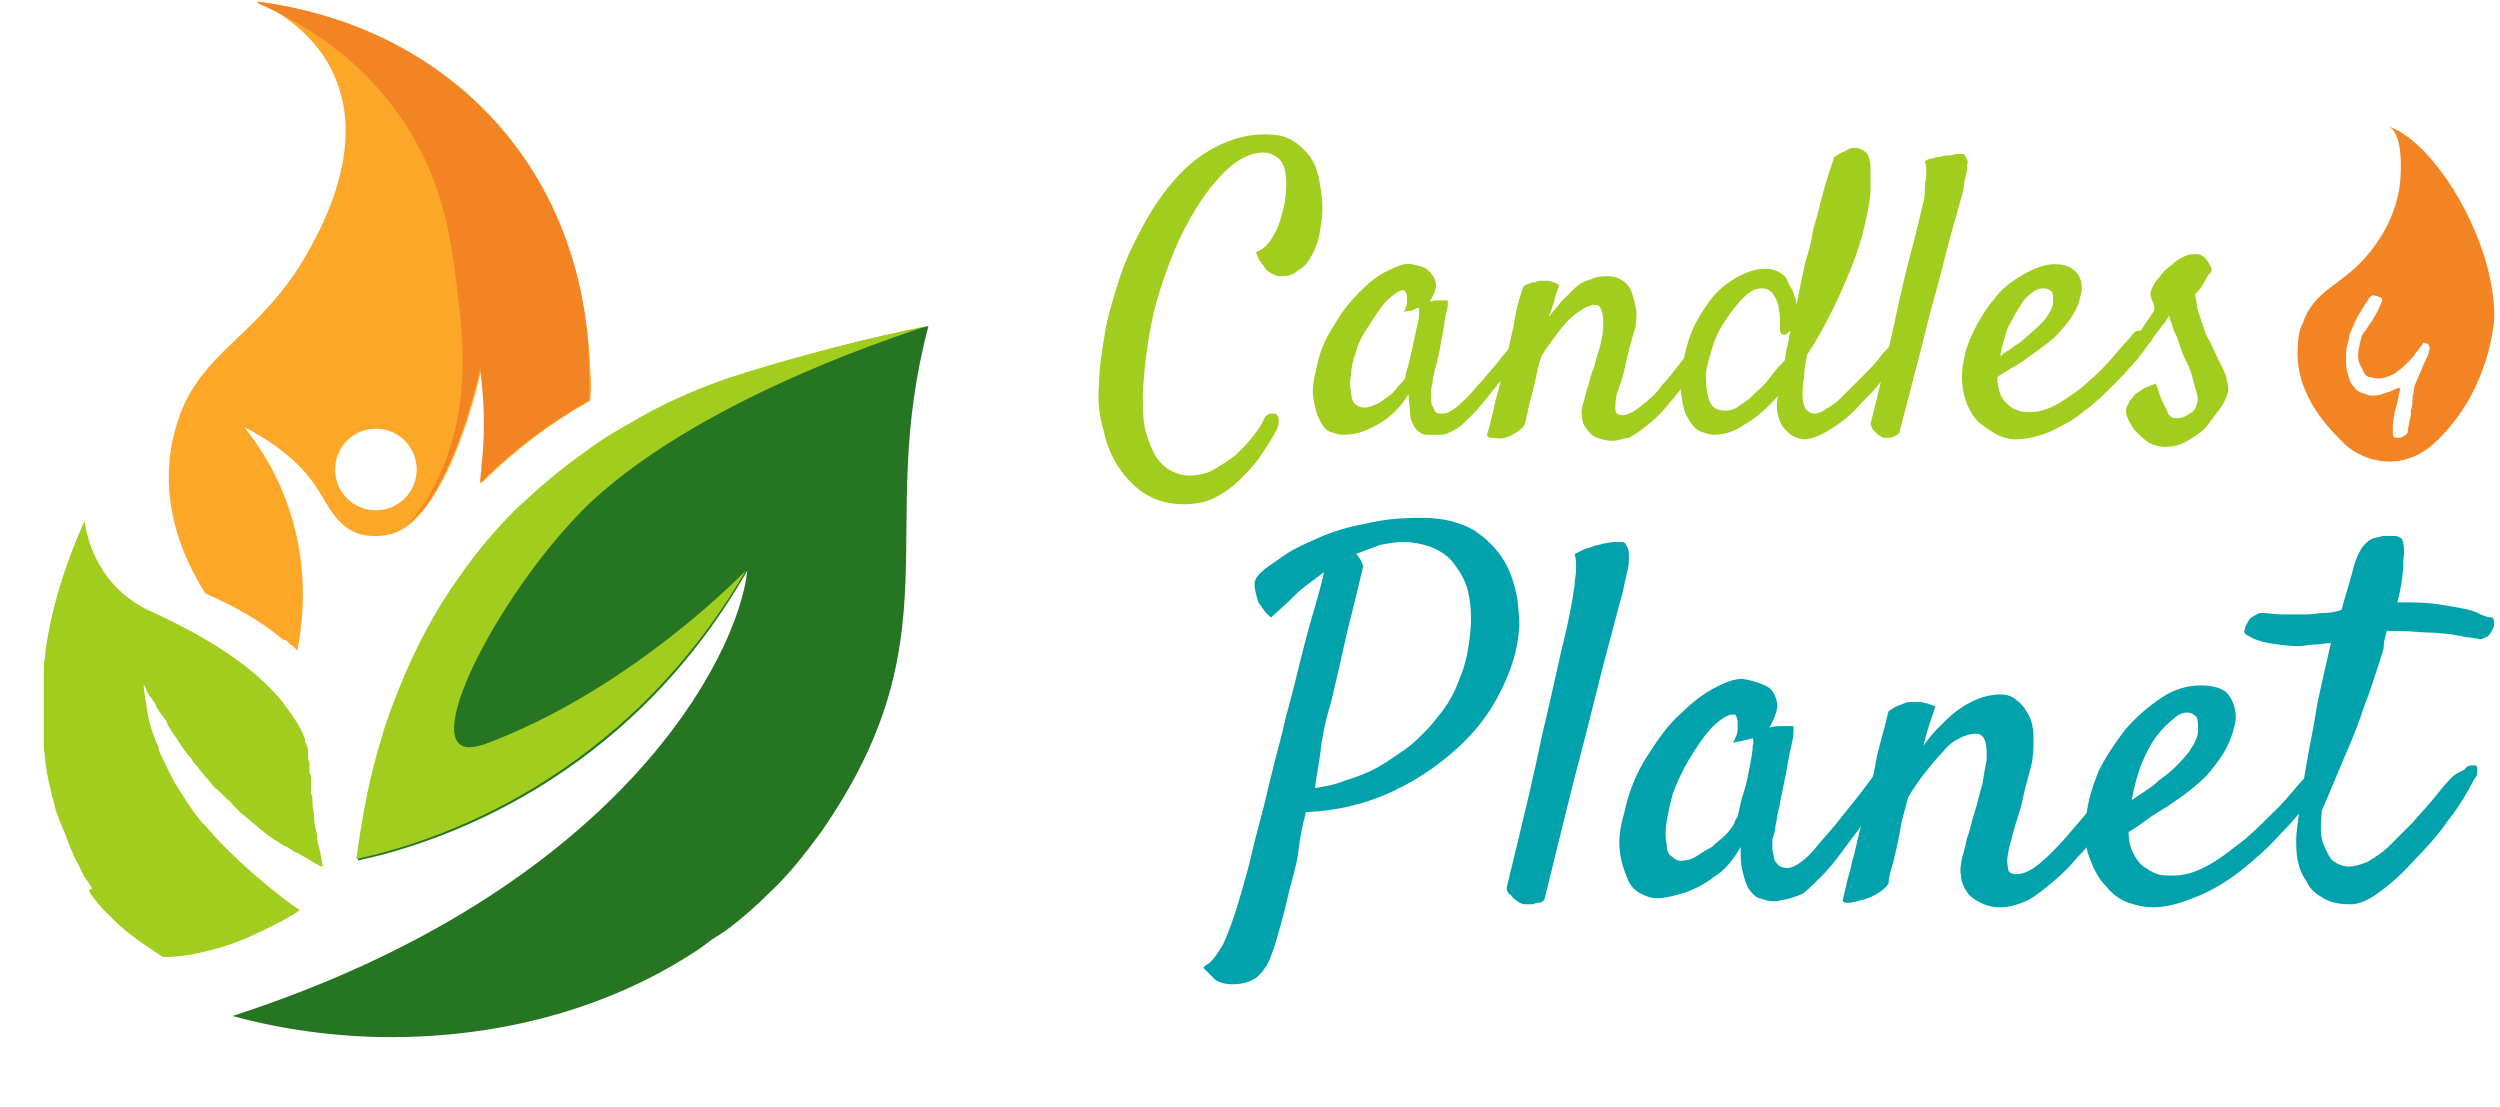 <?xml version="1.0" encoding="UTF-8"?> <!-- Generator: Adobe Illustrator 25.3.1, SVG Export Plug-In . SVG Version: 6.00 Build 0) --> <svg xmlns="http://www.w3.org/2000/svg" xmlns:xlink="http://www.w3.org/1999/xlink" version="1.1" id="Layer_1" x="0px" y="0px" viewBox="0 0 165.6 73.3" style="enable-background:new 0 0 165.6 73.3;" xml:space="preserve"> <style type="text/css"> .st0{fill:#FDA729;} .st1{fill:#F28423;} .st2{fill:#267523;} .st3{fill:#A1CD1E;} .st4{fill:#02A2AD;} </style> <path class="st0" d="M39.1,24.5c-0.1-2.6-0.6-10.8-7.2-17.4c-5.8-5.7-12.7-6.7-14.9-7c0.1,0.1,0.3,0.2,0.5,0.2l0,0 c1.5,0.8,3.8,2.4,4.8,5.1c2,5.1-1.6,10.8-2.5,12.3c-3.3,5.1-7.1,5.9-8.3,11.2c-0.1,0.3-0.4,1.7-0.3,3.5c0.2,2.7,1.2,5,2.4,6.9 c0.1,0,0.1,0.1,0.2,0.1c1.6,0.7,3.3,1.6,5,3c0,0,0,0,0.1,0c0.2,0.1,0.3,0.3,0.5,0.4l0.1,0.1c0.1,0.1,0.1,0.1,0.2,0.2 c0.4-2.1,0.7-5.3-0.4-8.9c-0.8-2.7-2.1-4.6-3.1-5.9c2.7,1.4,4.1,2.9,4.9,4.2c0.6,0.9,1.1,2.2,2.5,2.8c0,0,0.9,0.4,2.2,0.1 c0.5-0.1,1-0.4,1.5-0.8c0.2-0.2,0.3-0.5,0.5-0.7c-0.2,0.3-0.3,0.5-0.5,0.7c1.8-1.6,3.5-5.4,4.6-10.2c0.2,1.6,0.4,3.8,0.1,6.4 c0,0.4-0.1,0.8-0.1,1.2c2.2-2.2,4.6-4,7.1-5.4c0,0,0.1,0,0.1-0.1C39.2,25.5,39.1,24.7,39.1,24.5 M24.9,33.8c-1.5,0-2.7-1.2-2.7-2.7 c0-1.5,1.2-2.7,2.7-2.7s2.7,1.2,2.7,2.7C27.6,32.6,26.4,33.8,24.9,33.8"></path> <path class="st1" d="M31.9,7.1c-5.8-5.7-12.7-6.7-14.9-7c0,0,0.1,0,0.1,0.1c0.1,0.1,0.2,0.1,0.4,0.2c2.4,1.1,5.7,3,8.4,6.5 c3.5,4.5,4,9.1,4.4,12.4s1,8.4-1.8,13.4c-0.2,0.4-0.5,0.8-0.8,1.2l0,0c0,0,0,0,0,0.1c0,0,0,0,0-0.1c-0.1,0.2-0.3,0.4-0.4,0.5 c0,0-0.1,0.1-0.1,0.2l0,0l0,0l0,0c1.8-1.6,3.5-5.4,4.6-10.2c0.2,1.6,0.4,3.8,0.1,6.4c0,0.4-0.1,0.8-0.1,1.2c2.2-2.2,4.6-4,7.1-5.4 c0,0,0.1,0,0.1-0.1c0.1-1.1,0-1.9,0-2.1C39,21.9,38.6,13.7,31.9,7.1"></path> <path class="st2" d="M50.9,59.2c1.3-1.2,2.4-2.6,3.5-4.1c9-13,3.5-19.9,7.1-33.5c-4,0.8-8.6,2-12.1,3.2c-2.6,0.8-5.2,1.9-7.7,3.4 c-0.9,0.5-1.9,1.1-2.8,1.8c-1.6,1.1-3.1,2.4-4.6,3.8c-1.3,1.3-2.6,2.8-3.7,4.4c-1.6,2.2-3,4.8-4.1,7.6c-0.4,1-0.8,2-1.1,3.1 c-0.8,2.5-1.3,5.2-1.7,8.1c5.2-1.1,17.8-5.2,25.8-19.2l0,0l0,0C48.9,43.5,41,59,15.4,67.3c3.3,0.9,6.9,1.4,10.5,1.4 c7.1,0,14.4-1.8,20.5-5.9c0.1-0.1,0.3-0.2,0.4-0.3c0.5-0.4,1.1-0.7,1.6-1.1C49.3,60.7,50.1,60,50.9,59.2"></path> <path class="st3" d="M49.3,24.7c-2.6,0.8-5.2,1.9-7.7,3.4c-0.9,0.5-1.9,1.1-2.8,1.8c-1.6,1.1-3.1,2.4-4.6,3.8 c-1.3,1.3-2.6,2.8-3.7,4.4c-1.6,2.2-3,4.8-4.1,7.6c-0.4,1-0.8,2-1.1,3.1c-0.8,2.5-1.3,5.2-1.7,8.1c5.2-1.1,17.7-5.2,25.8-19.1 c-0.7,0.7-7.9,8-17.3,11.5c-0.4,0.1-0.7,0.2-1,0.2c-3.4,0,2.3-10.8,8.1-16.3C47,26,60.9,21.8,61.4,21.6 C57.4,22.4,52.8,23.6,49.3,24.7"></path> <path class="st3" d="M9.5,45.3c0,0.1,0.1,0.1,0.1,0.2c0,0.1,0.1,0.1,0.1,0.2c0,0.1,0.1,0.2,0.1,0.2c0,0.1,0.1,0.2,0.2,0.3 c0.1,0.1,0.1,0.2,0.2,0.3c0.1,0.1,0.1,0.2,0.2,0.4c0.1,0.1,0.1,0.2,0.2,0.3c0.1,0.1,0.2,0.3,0.3,0.4c0.1,0.1,0.2,0.3,0.2,0.4 c0.1,0.2,0.2,0.3,0.3,0.5c0.1,0.1,0.2,0.3,0.3,0.4c0.1,0.2,0.2,0.3,0.3,0.5c0.1,0.1,0.2,0.3,0.3,0.4c0.1,0.2,0.3,0.3,0.4,0.5 c0.1,0.2,0.2,0.3,0.4,0.5c0.1,0.2,0.3,0.4,0.4,0.5c0.1,0.2,0.3,0.3,0.4,0.5c0.2,0.2,0.3,0.4,0.5,0.5c0.2,0.2,0.3,0.3,0.5,0.5 s0.4,0.3,0.5,0.5c0.2,0.2,0.3,0.3,0.5,0.5c0.2,0.2,0.4,0.3,0.6,0.5s0.4,0.3,0.6,0.5s0.4,0.3,0.6,0.5c0.2,0.1,0.4,0.3,0.6,0.4 c0.2,0.1,0.4,0.3,0.7,0.4c0.2,0.1,0.4,0.3,0.7,0.4c0.2,0.1,0.5,0.3,0.7,0.4c0.2,0.1,0.3,0.2,0.5,0.3l0,0c0.2,0.1,0.3,0.2,0.5,0.2 c-0.1-0.3-0.1-0.6-0.2-1S21,55.7,21,55.3c-0.1-0.4-0.2-0.8-0.2-1.2V54c0-0.3-0.1-0.5-0.1-0.8l0,0c0-0.1,0-0.1,0-0.2 c0-0.1,0-0.3-0.1-0.4c0-0.1,0-0.1,0-0.2c0-0.1,0-0.2,0-0.3s0-0.2,0-0.4v-0.1c0-0.1,0-0.3-0.1-0.4c0-0.1,0-0.1,0-0.2 c0-0.1,0-0.1,0-0.2c0-0.2,0-0.4-0.1-0.5v-0.1c0-0.1,0-0.1,0-0.2c0-0.1,0-0.2,0-0.3v-0.1c-0.1-0.2-0.1-0.3-0.2-0.5c0,0,0,0,0-0.1 v-0.1c-0.1-0.1-0.1-0.3-0.2-0.4l0,0l0,0l0,0c-0.1-0.3-0.3-0.6-0.5-0.9c-0.1-0.1-0.1-0.2-0.2-0.3S19.1,47,19,46.9 c0-0.1-0.1-0.1-0.1-0.1c0-0.1-0.1-0.1-0.1-0.2l0,0l0,0c-2-2.5-5.1-4.4-8.8-6.1c-3.3-1.5-4.2-4.5-4.4-6l0,0c-1.3,2.9-2.2,5.8-2.6,8.7 l0,0v0.1l0,0c0,0.3-0.1,0.5-0.1,0.8c0,0,0,0,0,0.1l0,0c0,0,0,0,0,0.1c0,0,0,0,0,0.1v0.1c0,0.2,0,0.3,0,0.5c0,0.1,0,0.1,0,0.2 c0,0.2,0,0.4,0,0.6c0,0.1,0,0.2,0,0.2c0,0.1,0,0.3,0,0.4l0,0c0,0,0,0,0,0.1l0,0v0.1v0.1l0,0c0,0.1,0,0.1,0,0.2c0,0.1,0,0.3,0,0.4 c0,0.1,0,0.2,0,0.4v0.1l0,0v0.1c0,0.1,0,0.1,0,0.2v0.1v0.1c0,0.2,0,0.3,0,0.5c0,0.1,0,0.2,0,0.4c0,0.1,0,0.2,0,0.3 c0,0.3,0.1,0.6,0.1,0.9c0,0.3,0.1,0.5,0.1,0.8c0.1,0.3,0.1,0.6,0.2,0.9c0.1,0.3,0.1,0.5,0.2,0.8c0.1,0.3,0.1,0.5,0.2,0.8 C3.8,54,3.9,54.2,4,54.5c0.1,0.2,0.2,0.5,0.3,0.7c0.1,0.3,0.2,0.5,0.3,0.8c0.1,0.2,0.2,0.5,0.3,0.7C5,57,5.2,57.2,5.3,57.5 c0.1,0.2,0.2,0.4,0.3,0.6c0.2,0.3,0.4,0.5,0.5,0.8c-0.3,0-0.2,0.1-0.1,0.3c0.3,0.4,0.6,0.8,0.9,1.1l0,0c0.2,0.2,0.4,0.4,0.6,0.6 c0.7,0.7,1.5,1.3,2.4,1.9c0.3,0.2,0.6,0.4,0.9,0.6c1.1,0,2.2-0.2,3.3-0.5c1.6-0.4,3-1.1,4-1.6c0.4-0.2,0.8-0.4,1.1-0.6 c0.1-0.1,0.2-0.1,0.2-0.1c0.1-0.1,0.2-0.1,0.3-0.2c0.1-0.1,0.1-0.1,0.2-0.1l0,0l0,0c-0.2-0.1-1.5-1-3.2-2.5c-0.9-0.8-2-1.8-3-3 c-0.1-0.1-0.2-0.2-0.3-0.3c-0.6-0.7-1.1-1.5-1.6-2.3l0,0c-0.4-0.6-0.7-1.3-1-1.9c-0.1-0.2-0.2-0.4-0.3-0.7v-0.1 c-0.4-0.9-0.7-1.8-0.8-2.8c-0.1-0.6-0.2-1.1-0.2-1.7C9.4,45.1,9.4,45.1,9.5,45.3L9.5,45.3z"></path> <g> <path class="st3" d="M78.4,33.4c-0.9,0-1.7-0.2-2.4-0.6c-0.7-0.4-1.3-1-1.8-1.7s-0.9-1.6-1.1-2.6c-0.3-1-0.4-2-0.3-3.1 c0-1,0.2-2.2,0.4-3.4c0.2-1.2,0.6-2.4,1-3.7c0.4-1.2,1-2.4,1.6-3.5s1.3-2.1,2.1-3c0.8-0.9,1.7-1.6,2.7-2.1s2-0.8,3.2-0.8 c0.7,0,1.3,0.1,1.8,0.4c0.5,0.3,0.9,0.7,1.2,1.1c0.3,0.5,0.5,1,0.6,1.6s0.2,1.2,0.2,1.8s-0.1,1.1-0.2,1.7c-0.1,0.6-0.3,1-0.5,1.4 c-0.2,0.4-0.5,0.8-0.9,1c-0.3,0.3-0.7,0.4-1.2,0.4c-0.2,0-0.4-0.1-0.6-0.2s-0.4-0.3-0.5-0.5c-0.2-0.2-0.4-0.5-0.5-0.9 c0.5-0.2,0.8-0.5,1.1-1c0.3-0.5,0.5-1,0.6-1.5c0.2-0.6,0.3-1.3,0.3-2s-0.1-1.2-0.4-1.6c-0.3-0.3-0.7-0.5-1.1-0.5 c-0.8,0-1.7,0.4-2.6,1.3c-0.9,0.9-1.7,2-2.5,3.5c-0.8,1.5-1.4,3.1-2,5.1c-0.5,1.9-0.8,4-0.9,6.1c0,1,0,1.8,0.2,2.5s0.4,1.2,0.7,1.7 c0.3,0.4,0.6,0.7,1,0.9c0.4,0.2,0.8,0.3,1.1,0.3c0.6,0,1.2-0.1,1.7-0.4s1-0.6,1.5-1c0.4-0.4,0.8-0.8,1.1-1.2 c0.3-0.4,0.6-0.8,0.7-1.1c0.1-0.2,0.3-0.4,0.4-0.4s0.3,0,0.4,0c0.1,0.1,0.2,0.2,0.2,0.4c0,0.2,0,0.4-0.1,0.6 c-0.3,0.6-0.7,1.2-1.1,1.8c-0.4,0.6-0.9,1.1-1.4,1.6c-0.5,0.5-1.1,0.9-1.7,1.2S79.1,33.4,78.4,33.4z"></path> <path class="st3" d="M100.8,23.3c-0.2,0.3-0.6,0.8-0.9,1.3c-0.4,0.5-0.8,1-1.2,1.5c-0.4,0.5-0.8,1-1.2,1.4c-0.4,0.4-0.7,0.7-1,0.9 c-0.2,0.1-0.4,0.2-0.6,0.3c-0.2,0.1-0.5,0.1-0.7,0.1s-0.5,0-0.7,0s-0.4-0.1-0.5-0.2c-0.2-0.1-0.3-0.3-0.4-0.5s-0.2-0.4-0.2-0.8 s-0.1-0.7-0.1-1.2c-0.4,0.7-0.9,1.2-1.4,1.6s-1,0.6-1.4,0.8c-0.5,0.2-1,0.3-1.6,0.3c-0.2,0-0.5-0.1-0.8-0.2s-0.5-0.4-0.7-0.8 S87.1,27,87,26.4s0-1.2,0.2-2c0.2-1.1,0.6-2,1.2-2.9c0.5-0.9,1.1-1.6,1.7-2.2s1.2-1.1,1.9-1.4c0.6-0.3,1.1-0.5,1.5-0.4 c0.5,0.1,0.9,0.2,1.1,0.4c0.2,0.2,0.4,0.4,0.5,0.8c0.1,0.3-0.1,0.8-0.4,1.3c0.2-0.1,0.4-0.1,0.6-0.1s0.3,0,0.4,0s0.2,0,0.2,0 s0,0.1,0,0.2s0,0.3-0.1,0.6c-0.1,0.3-0.1,0.7-0.2,1.2s-0.2,1.2-0.4,2c0,0.2-0.1,0.3-0.1,0.4S95,24.6,95,24.7s-0.1,0.3-0.1,0.5 s-0.1,0.4-0.1,0.7c0,0.2,0,0.3,0,0.5s0,0.4,0.1,0.5c0.1,0.2,0.1,0.3,0.2,0.4s0.3,0.1,0.5,0.1s0.4-0.1,0.7-0.3 c0.3-0.2,0.6-0.5,0.9-0.8s0.6-0.7,1-1.1c0.3-0.4,0.7-0.8,1-1.2c0.3-0.4,0.6-0.7,0.8-1c0.2-0.3,0.4-0.5,0.5-0.7s0.3-0.2,0.4-0.3 c0.1,0,0.2,0,0.3,0.1c0.1,0.1,0.1,0.3,0,0.5C101.2,22.8,101,23,100.8,23.3z M93.2,24.5c0.1-0.3,0.2-0.8,0.3-1.2 c0.1-0.5,0.2-0.9,0.3-1.4c0.1-0.4,0.2-0.8,0.2-1.1c0-0.3,0-0.4,0-0.4c-0.1,0-0.2,0-0.3,0.1c-0.1,0-0.2,0.1-0.3,0.1 c-0.1,0-0.3,0-0.4,0.1c0.1-0.3,0.2-0.5,0.2-0.7s0-0.3,0-0.4s-0.1-0.2-0.1-0.3c-0.2-0.2-0.5,0-1,0.4s-1,1.2-1.7,2.3 c-0.3,0.5-0.5,0.9-0.6,1.4c-0.2,0.5-0.3,1-0.3,1.4c-0.1,0.5-0.1,0.8,0,1.2c0,0.3,0.1,0.6,0.2,0.7c0.2,0.2,0.4,0.3,0.7,0.3 c0.2,0,0.5-0.1,0.7-0.2c0.3-0.1,0.5-0.3,0.8-0.5s0.5-0.4,0.7-0.7c0.2-0.2,0.4-0.4,0.5-0.6C93.1,24.7,93.2,24.5,93.2,24.5z"></path> <path class="st3" d="M106.8,29.2c-0.4,0-0.7-0.1-1-0.2s-0.5-0.3-0.7-0.6c-0.2-0.2-0.3-0.5-0.3-0.8c-0.1-0.3,0-0.7,0.1-1 c0.1-0.2,0.1-0.6,0.3-1c0.1-0.4,0.2-0.9,0.4-1.3c0.1-0.5,0.3-1,0.4-1.4c0.1-0.5,0.2-0.9,0.2-1.3s0-0.7-0.1-1s-0.2-0.4-0.4-0.4 c-0.3,0-0.6,0.1-0.9,0.3c-0.3,0.2-0.6,0.4-0.9,0.7c-0.3,0.3-0.6,0.7-0.9,1.1s-0.6,0.8-0.9,1.3c-0.2,0.6-0.3,1.1-0.4,1.6 s-0.2,0.8-0.3,1.2c-0.1,0.4-0.2,0.7-0.2,0.9c-0.1,0.3-0.1,0.5-0.2,0.8c-0.1,0.2-0.2,0.3-0.5,0.5s-0.5,0.3-0.8,0.4s-0.7,0-0.9,0 s-0.3-0.1-0.3-0.2s0.1-0.3,0.2-0.7c0.1-0.4,0.2-0.8,0.3-1.3c0.1-0.5,0.3-1,0.4-1.6s0.3-1.1,0.4-1.6c0.1-0.4,0.2-0.8,0.3-1.3 c0.1-0.4,0.2-0.9,0.3-1.5c0.1-0.6,0.3-1.2,0.5-1.8c0.1-0.1,0.2-0.2,0.4-0.2c0.1-0.1,0.3-0.1,0.4-0.1c0.1-0.1,0.3-0.1,0.4-0.1 s0.3,0,0.4,0s0.2,0,0.4,0.1c0.1,0,0.2,0.1,0.4,0.2c-0.1,0.1-0.1,0.3-0.2,0.5s-0.1,0.4-0.2,0.7c-0.1,0.3-0.2,0.6-0.3,0.9 c0.2-0.3,0.5-0.6,0.8-1c0.3-0.3,0.6-0.6,0.9-0.9s0.7-0.5,1.1-0.6c0.4-0.2,0.8-0.2,1.2-0.2c0.3,0,0.6,0.1,0.9,0.3s0.5,0.5,0.6,0.8 s0.2,0.7,0.3,1.2c0,0.5,0,1-0.2,1.5l-0.3,1.1c-0.1,0.4-0.2,0.8-0.3,1.3c-0.1,0.5-0.3,1-0.5,1.6c-0.1,0.4-0.1,0.7-0.1,1 s0.2,0.4,0.5,0.4s0.7-0.2,1.2-0.6s1-0.8,1.4-1.4c0.5-0.5,0.9-1.1,1.4-1.7c0.4-0.6,0.8-1,1-1.4c0.2-0.2,0.3-0.4,0.4-0.4 c0.1-0.1,0.2-0.1,0.3,0c0.1,0.1,0.1,0.2,0.1,0.4s-0.1,0.4-0.2,0.7c-0.1,0.2-0.3,0.6-0.6,1c-0.3,0.4-0.6,0.8-0.9,1.3 s-0.7,0.9-1.1,1.4s-0.8,0.9-1.3,1.3s-0.9,0.7-1.3,0.9C107.6,29,107.2,29.2,106.8,29.2z"></path> <path class="st3" d="M119.7,23.5c-0.1,0.5-0.2,1.1-0.2,1.5c-0.1,0.5-0.1,0.9-0.1,1.2c0,0.4,0.1,0.7,0.2,0.9 c0.2,0.2,0.4,0.3,0.6,0.3s0.5-0.1,0.9-0.4c0.4-0.2,0.7-0.5,1.1-0.9s0.8-0.8,1.2-1.2c0.4-0.4,0.8-0.8,1.1-1.2c0.3-0.4,0.6-0.7,0.9-1 c0.2-0.3,0.4-0.5,0.5-0.6s0.2-0.2,0.3-0.2c0.1,0,0.2,0,0.3,0.1s0.1,0.1,0.1,0.3c0,0.1-0.1,0.3-0.2,0.5c-0.2,0.3-0.5,0.7-0.8,1.2 s-0.7,0.9-1.1,1.4s-0.8,0.9-1.3,1.4c-0.4,0.5-0.9,0.9-1.3,1.2c-0.4,0.3-0.9,0.6-1.3,0.8c-0.4,0.2-0.8,0.3-1.1,0.3 c-0.2,0-0.5-0.1-0.7-0.2s-0.4-0.3-0.6-0.5s-0.3-0.5-0.4-0.8s-0.1-0.6-0.1-0.8c0-0.1,0-0.3,0.1-0.6c-0.7,0.8-1.5,1.5-2.2,1.9 c-0.7,0.5-1.4,0.7-2.1,0.7c-0.2,0-0.5-0.1-0.8-0.2s-0.5-0.3-0.7-0.6c-0.2-0.3-0.4-0.6-0.5-1.1s-0.2-1-0.2-1.6c0.1-1,0.3-2,0.6-2.9 c0.3-0.9,0.8-1.7,1.3-2.4c0.5-0.7,1.1-1.2,1.8-1.6c0.7-0.4,1.3-0.6,2-0.6c0.3,0,0.6,0.1,0.8,0.2c0.2,0.1,0.5,0.3,0.6,0.6 s0.3,0.5,0.4,0.8s0.2,0.5,0.2,0.8c0.1-0.5,0.2-1,0.3-1.5s0.2-0.9,0.3-1.4c0.2-0.6,0.4-1.3,0.5-2.1c0.2-0.6,0.4-1.4,0.6-2.2 s0.5-1.7,0.8-2.6c0.2-0.1,0.3-0.2,0.5-0.3s0.3-0.1,0.4-0.2c0.2-0.1,0.3-0.1,0.4-0.1c0.2,0,0.3,0,0.5,0.1c0.1,0,0.3,0.2,0.4,0.3 c0.1,0.2,0.2,0.5,0.2,0.8s0,0.9,0,1.5c0,0.8-0.2,1.6-0.4,2.5c-0.2,0.9-0.5,1.8-0.9,2.8s-0.8,1.9-1.3,2.9 C120.8,21.7,120.3,22.6,119.7,23.5z M118.2,23.9c0.1-0.3,0.1-0.7,0.2-1s0.1-0.7,0.2-1c0,0-0.1,0-0.1,0.1c0,0-0.1,0-0.1,0.1 c-0.2,0.1-0.3,0.1-0.4,0s-0.1-0.2-0.1-0.5c0-0.1,0-0.3,0-0.6s-0.1-0.5-0.1-0.8c-0.1-0.3-0.2-0.5-0.4-0.8c-0.2-0.2-0.4-0.3-0.7-0.3 c-0.4,0-0.8,0.2-1.2,0.6c-0.4,0.4-0.8,0.9-1.2,1.5s-0.7,1.2-0.9,1.9c-0.2,0.7-0.4,1.3-0.4,1.8c0,0.8,0.1,1.4,0.3,1.8 c0.2,0.4,0.6,0.5,1,0.5c0.3,0,0.7-0.1,1-0.4c0.4-0.2,0.7-0.5,1.1-0.9c0.4-0.3,0.7-0.7,1-1.1C117.7,24.4,118,24.1,118.2,23.9z"></path> <path class="st3" d="M123.9,28.1c0.8-3.2,1.4-5.8,1.8-7.7s0.8-3.4,1.1-4.5c0.3-1.2,0.5-2.1,0.6-2.5c0.1-0.3,0.1-0.7,0.1-1 s0.1-0.6,0.1-0.9c0-0.3,0-0.6-0.1-0.8c0.1-0.1,0.3-0.2,0.5-0.2c0.2-0.1,0.3-0.1,0.5-0.1c0.2-0.1,0.4-0.1,0.6-0.1 c0.2,0,0.4-0.1,0.5-0.1s0.3,0,0.4,0c0.1,0,0.2,0.1,0.2,0.2c0.1,0.1,0.2,0.3,0.1,0.5c0,0.3,0,0.5-0.1,0.8s-0.1,0.7-0.2,1.1 c-0.2,0.7-0.5,1.8-0.9,3.2c-0.3,1.2-0.7,2.8-1.3,4.9c-0.5,2.1-1.2,4.7-2,7.8c-0.1,0.1-0.2,0.1-0.3,0.2c-0.1,0-0.2,0.1-0.3,0.1 c-0.1,0-0.3,0-0.4,0s-0.2-0.1-0.4-0.2c-0.1-0.1-0.2-0.2-0.3-0.3S124,28.3,123.9,28.1z"></path> <path class="st3" d="M142,23.1c-0.5,0.8-1.1,1.5-1.8,2.2s-1.4,1.4-2.1,1.9c-0.7,0.6-1.5,1-2.3,1.4c-0.8,0.3-1.5,0.5-2.3,0.5 c-0.4,0-0.8-0.1-1.2-0.3s-0.8-0.5-1.2-0.8c-0.4-0.4-0.7-0.9-0.9-1.5s-0.3-1.3-0.2-2.2c0.1-0.7,0.3-1.5,0.7-2.3s0.8-1.5,1.4-2.2 c0.5-0.7,1.2-1.2,1.9-1.6s1.4-0.7,2.1-0.7c0.7,0,1.1,0.2,1.4,0.5c0.3,0.3,0.4,0.7,0.4,1.2c-0.1,0.5-0.2,1-0.5,1.5s-0.6,0.9-0.9,1.2 c-0.3,0.4-0.7,0.7-1.1,1c-0.4,0.3-0.8,0.6-1.1,0.8c-0.4,0.3-0.7,0.5-1.1,0.7c-0.3,0.2-0.7,0.4-0.9,0.6c0,0.4,0.1,0.8,0.2,1.1 c0.1,0.3,0.3,0.5,0.5,0.7s0.4,0.3,0.7,0.4s0.5,0.1,0.8,0.1c0.6,0,1.2-0.2,1.9-0.6c0.6-0.4,1.3-0.8,1.9-1.4c0.6-0.5,1.2-1.1,1.7-1.7 s1-1.1,1.3-1.5c0.1-0.1,0.2-0.2,0.4-0.2c0.1,0,0.2,0,0.3,0.1s0.1,0.2,0.1,0.3C142.2,22.7,142.1,22.9,142,23.1z M135.3,19.1 c-0.2,0-0.5,0.1-0.7,0.3c-0.3,0.2-0.6,0.5-0.8,0.9c-0.3,0.4-0.5,0.9-0.8,1.4c-0.2,0.6-0.4,1.2-0.5,1.9c0.2-0.2,0.4-0.3,0.7-0.5 c0.2-0.2,0.5-0.3,0.7-0.5c0.7-0.6,1.3-1.1,1.6-1.5s0.5-0.8,0.5-1.1c0-0.3,0-0.6-0.1-0.7C135.6,19.1,135.5,19.1,135.3,19.1z"></path> <path class="st3" d="M143.8,27.6c0.1,0.1,0.2,0.1,0.4,0.1s0.3,0,0.5-0.1s0.3-0.2,0.5-0.3c0.1-0.1,0.3-0.3,0.3-0.5 c0.1-0.2,0.1-0.5,0-0.8c-0.1-0.4-0.2-0.7-0.3-1.1s-0.3-0.8-0.5-1.2c-0.2-0.4-0.3-0.8-0.4-1.1c-0.1-0.3-0.2-0.5-0.3-0.7 s-0.1-0.4-0.2-0.6c-0.1-0.2-0.1-0.3-0.1-0.4c-0.1,0.1-0.2,0.4-0.5,0.7c-0.2,0.3-0.5,0.6-0.7,1c-0.3,0.3-0.5,0.7-0.7,0.9 c-0.2,0.3-0.4,0.5-0.5,0.6c-0.1,0.2-0.3,0.2-0.4,0.3c-0.1,0-0.2,0-0.3-0.1s-0.1-0.2-0.1-0.3s0.1-0.3,0.2-0.5 c0.1-0.1,0.3-0.4,0.5-0.7c0.2-0.3,0.4-0.6,0.6-0.9c0.2-0.3,0.4-0.6,0.6-0.9c0.2-0.3,0.3-0.4,0.3-0.5s0-0.3-0.1-0.5 s-0.2-0.5-0.1-0.8c0.1-0.2,0.2-0.5,0.5-0.8c0.2-0.3,0.5-0.6,0.9-0.9c0.3-0.3,0.7-0.5,1-0.6s0.7-0.1,0.9,0s0.4,0.3,0.5,0.5 s0.2,0.3,0.2,0.5c0,0.1-0.1,0.2-0.2,0.3c-0.1,0.1-0.2,0.3-0.3,0.5s-0.3,0.5-0.6,0.8c0.1,0.4,0.1,0.8,0.2,1.1 c0.1,0.3,0.2,0.6,0.3,0.9s0.2,0.6,0.3,0.8c0.2,0.3,0.3,0.6,0.5,1s0.3,0.7,0.5,1c0.1,0.3,0.3,0.6,0.3,0.9c0.1,0.3,0.1,0.5,0.1,0.7 c-0.1,0.3-0.2,0.7-0.5,1.1s-0.6,0.8-0.9,1.2s-0.8,0.7-1.3,1s-1,0.4-1.5,0.4c-0.4,0-0.7-0.1-1.1-0.3c-0.3-0.2-0.6-0.5-0.9-0.8 c-0.2-0.3-0.4-0.6-0.5-0.9s-0.1-0.5,0-0.7s0.2-0.4,0.3-0.5s0.2-0.3,0.4-0.4c0.1-0.1,0.2-0.1,0.3-0.2s0.2-0.1,0.4-0.2 s0.3-0.1,0.5-0.2c0.2,0.5,0.3,1,0.5,1.3c0.1,0.3,0.3,0.5,0.3,0.7C143.6,27.4,143.7,27.5,143.8,27.6z"></path> </g> <g> <path class="st4" d="M79.7,64.1c0.1-0.1,0.2-0.2,0.4-0.3c0.2-0.2,0.4-0.4,0.7-0.9c0.3-0.4,0.5-1,0.8-1.8s0.6-1.9,1-3.3 c0.2-0.7,0.4-1.7,0.7-2.8c0.3-1.1,0.6-2.3,0.9-3.6s0.7-2.6,1-4c0.4-1.4,0.7-2.7,1-3.9s0.6-2.3,0.9-3.3s0.5-1.8,0.6-2.3 c-0.4,0.3-0.8,0.6-1.2,0.9c-0.4,0.3-0.7,0.6-1.1,1s-0.8,0.7-1.2,1.1c-0.3-0.2-0.5-0.5-0.7-0.8c-0.1-0.1-0.2-0.3-0.2-0.4 c-0.1-0.3-0.2-0.7-0.2-1c0-0.4,0.3-0.7,0.8-1.1c0.3-0.2,0.7-0.5,1.3-0.9c0.6-0.4,1.3-0.7,2.2-1.1c0.9-0.4,1.9-0.7,3-0.9 c1.2-0.3,2.4-0.4,3.8-0.4s2.5,0.3,3.4,0.8c0.9,0.6,1.5,1.2,2,2s0.7,1.6,0.9,2.5c0.1,0.9,0.2,1.7,0.1,2.3c-0.1,1.2-0.5,2.5-1.2,3.9 s-1.6,2.6-2.8,3.7s-2.6,2.1-4.3,2.9c-1.7,0.8-3.6,1.3-5.8,1.4c-0.2,0.8-0.4,1.7-0.5,2.6s-0.4,1.8-0.6,2.6c-0.2,0.9-0.4,1.7-0.6,2.4 s-0.4,1.4-0.6,1.9c-0.2,0.6-0.5,1-0.9,1.4c-0.4,0.3-0.9,0.5-1.7,0.5c-0.4,0-0.8-0.1-1.1-0.3C80.3,64.7,80,64.4,79.7,64.1z M87.6,48.9c-0.1,0.4-0.1,0.8-0.2,1.4c-0.1,0.6-0.2,1.2-0.3,1.9c0.6-0.1,1.3-0.2,2-0.5c0.7-0.2,1.5-0.5,2.2-0.9s1.4-0.9,2.1-1.4 c0.7-0.6,1.3-1.2,1.9-2c0.6-0.7,1.1-1.6,1.4-2.5c0.4-0.9,0.6-2,0.7-3.1s0-2-0.2-2.8c-0.2-0.7-0.6-1.3-1-1.8s-1-0.8-1.5-1 c-0.6-0.2-1.2-0.3-1.7-0.3c-0.6,0-1.1,0.1-1.6,0.2c-0.5,0.2-1.1,0.4-1.6,0.6c0.1,0,0.1,0.1,0.2,0.2c0.1,0.1,0.2,0.3,0.3,0.6 c-0.5,2.2-1,4-1.3,5.4s-0.6,2.6-0.8,3.5C87.9,47.4,87.7,48.2,87.6,48.9z"></path> <path class="st4" d="M99.8,58.8c1-4.1,1.8-7.4,2.3-9.9c0.6-2.5,1-4.4,1.3-5.7c0.4-1.6,0.6-2.6,0.7-3.2c0.1-0.4,0.1-0.8,0.2-1.2 c0-0.4,0.1-0.7,0.1-1.1c0-0.4,0-0.7-0.1-1c0.2-0.1,0.4-0.2,0.6-0.3s0.4-0.1,0.6-0.2c0.2-0.1,0.5-0.1,0.7-0.2c0.2,0,0.5-0.1,0.7-0.1 s0.3,0,0.5,0s0.3,0.1,0.3,0.2c0.1,0.1,0.2,0.3,0.2,0.7c0,0.3,0,0.7-0.1,1c-0.1,0.4-0.2,0.9-0.3,1.4c-0.3,1-0.6,2.3-1.1,4.1 c-0.4,1.5-0.9,3.6-1.6,6.3c-0.7,2.6-1.5,6-2.5,10c-0.1,0.1-0.2,0.2-0.4,0.2c-0.2,0-0.3,0.1-0.4,0.1c-0.2,0-0.3,0-0.5,0 s-0.3-0.1-0.5-0.2c-0.1-0.1-0.3-0.2-0.4-0.4C99.9,59.2,99.8,59,99.8,58.8z"></path> <path class="st4" d="M124.8,52.7c-0.3,0.4-0.7,1-1.2,1.6c-0.5,0.7-1,1.3-1.5,2s-1,1.3-1.5,1.8s-0.9,0.9-1.2,1.1 c-0.2,0.1-0.5,0.2-0.8,0.3s-0.6,0.1-0.9,0.2c-0.3,0-0.6,0-0.8-0.1c-0.3-0.1-0.5-0.1-0.7-0.3s-0.4-0.4-0.5-0.7 c-0.1-0.2-0.2-0.6-0.3-1c-0.1-0.4-0.1-0.9-0.1-1.5c-0.5,0.9-1.1,1.6-1.8,2c-0.6,0.5-1.3,0.8-1.8,1c-0.7,0.2-1.3,0.4-2,0.4 c-0.3,0-0.6-0.1-1-0.3s-0.7-0.5-0.9-1s-0.4-1-0.5-1.8c-0.1-0.7,0-1.6,0.3-2.6c0.3-1.4,0.8-2.6,1.5-3.7c0.7-1.1,1.4-2.1,2.2-2.8 c0.8-0.8,1.6-1.4,2.4-1.8c0.8-0.4,1.4-0.6,1.9-0.5c0.6,0.1,1.1,0.3,1.5,0.5c0.3,0.2,0.5,0.5,0.6,1c0.1,0.4-0.1,1-0.5,1.7 c0.3-0.1,0.6-0.1,0.8-0.1c0.2,0,0.4,0,0.5,0s0.2,0,0.3,0c0,0,0,0.1,0,0.3c0,0.1,0,0.4-0.1,0.8c-0.1,0.4-0.2,0.9-0.3,1.5 c-0.1,0.6-0.3,1.5-0.5,2.5c0,0.2-0.1,0.4-0.1,0.5s-0.1,0.3-0.1,0.5s-0.1,0.4-0.1,0.6c0,0.2-0.1,0.5-0.2,0.8c0,0.2,0,0.4,0,0.6 c0,0.2,0.1,0.4,0.1,0.6s0.2,0.4,0.3,0.5c0.1,0.1,0.3,0.2,0.6,0.2c0.2,0,0.5-0.1,0.9-0.4c0.4-0.3,0.7-0.6,1.1-1.1s0.8-0.9,1.2-1.4 c0.4-0.5,0.8-1,1.2-1.5c0.4-0.5,0.7-0.9,1-1.3c0.3-0.4,0.5-0.7,0.6-0.8c0.2-0.2,0.4-0.3,0.5-0.3c0.2,0,0.3,0,0.4,0.1s0.1,0.3,0,0.6 C125.2,52,125.1,52.3,124.8,52.7z M115.1,54.1c0.1-0.4,0.2-1,0.4-1.6s0.3-1.2,0.4-1.7c0.1-0.6,0.2-1,0.2-1.4c0.1-0.4,0-0.5,0-0.5 c-0.1,0-0.2,0.1-0.4,0.1c-0.1,0-0.3,0.1-0.4,0.1c-0.2,0-0.4,0.1-0.5,0.1c0.2-0.4,0.3-0.6,0.3-0.9c0-0.2,0-0.4,0-0.5 c0-0.2-0.1-0.3-0.1-0.4c-0.2-0.2-0.7,0-1.3,0.5c-0.6,0.5-1.3,1.5-2.1,2.9c-0.3,0.6-0.6,1.2-0.8,1.8c-0.2,0.7-0.3,1.3-0.4,1.8 c-0.1,0.6-0.1,1.1,0,1.5c0,0.4,0.1,0.7,0.3,0.8c0.2,0.2,0.5,0.4,0.8,0.3c0.3,0,0.6-0.1,0.9-0.3s0.6-0.4,1-0.6 c0.3-0.3,0.6-0.5,0.9-0.8s0.5-0.6,0.6-0.8C114.9,54.4,115,54.2,115.1,54.1z"></path> <path class="st4" d="M132.5,60.1c-0.5,0-0.9-0.1-1.3-0.3s-0.7-0.4-0.9-0.7s-0.4-0.7-0.4-1.1c-0.1-0.4,0-0.8,0.1-1.3 c0.1-0.3,0.2-0.7,0.3-1.2c0.2-0.5,0.3-1.1,0.5-1.7c0.2-0.6,0.3-1.2,0.5-1.8c0.1-0.6,0.2-1.2,0.3-1.7c0-0.5,0-0.9-0.1-1.2 s-0.3-0.5-0.6-0.5c-0.4,0-0.7,0.1-1.1,0.3c-0.4,0.2-0.8,0.5-1.1,0.9c-0.4,0.4-0.8,0.9-1.2,1.4c-0.4,0.5-0.8,1.1-1.1,1.6 c-0.2,0.8-0.4,1.4-0.5,2s-0.2,1.1-0.3,1.5s-0.2,0.9-0.3,1.2c-0.1,0.3-0.2,0.7-0.2,1c-0.1,0.2-0.3,0.4-0.6,0.6 c-0.3,0.2-0.7,0.4-1.1,0.5s-0.7,0.2-1,0.2s-0.4-0.1-0.3-0.3c0-0.1,0.1-0.4,0.2-0.9s0.3-1,0.4-1.6c0.2-0.6,0.3-1.3,0.5-2 s0.3-1.4,0.5-2c0.1-0.5,0.2-1.1,0.4-1.7c0.1-0.5,0.2-1.2,0.4-1.9c0.2-0.7,0.4-1.5,0.6-2.3c0.2-0.1,0.3-0.2,0.5-0.3s0.3-0.1,0.5-0.2 c0.2-0.1,0.4-0.1,0.6-0.1s0.4,0,0.5,0c0.2,0,0.3,0.1,0.5,0.1c0.2,0.1,0.3,0.1,0.5,0.2c-0.1,0.2-0.1,0.4-0.2,0.6 c-0.1,0.3-0.2,0.6-0.3,0.9c-0.1,0.4-0.2,0.7-0.3,1.1c0.3-0.4,0.6-0.8,1-1.2c0.4-0.4,0.8-0.8,1.2-1.1s0.9-0.6,1.4-0.8s1-0.3,1.5-0.3 c0.4,0,0.8,0.1,1.1,0.4c0.3,0.2,0.6,0.6,0.8,1s0.3,0.9,0.3,1.5s0,1.3-0.2,2l-0.4,1.5c-0.1,0.5-0.2,1-0.4,1.6s-0.4,1.3-0.6,2.1 c-0.1,0.5-0.2,0.9-0.1,1.3c0,0.4,0.2,0.5,0.6,0.5c0.4,0,0.9-0.2,1.5-0.7s1.2-1.1,1.8-1.8s1.2-1.4,1.8-2.1c0.6-0.7,1-1.3,1.3-1.7 c0.2-0.3,0.4-0.5,0.6-0.6c0.2-0.1,0.3-0.1,0.4,0c0.1,0.1,0.1,0.2,0.1,0.4s-0.1,0.5-0.3,0.9c-0.2,0.3-0.4,0.7-0.7,1.2 s-0.7,1.1-1.1,1.6c-0.4,0.6-0.9,1.2-1.4,1.7c-0.5,0.6-1,1.1-1.6,1.6s-1.1,0.9-1.6,1.2C133.5,60,133,60.1,132.5,60.1z"></path> <path class="st4" d="M153.4,52.4c-0.7,1-1.4,1.9-2.3,2.8c-0.8,0.9-1.7,1.7-2.7,2.5c-0.9,0.7-1.9,1.3-2.9,1.7s-1.9,0.7-2.9,0.7 c-0.5,0-1-0.1-1.6-0.3s-1.1-0.6-1.5-1.1c-0.5-0.5-0.8-1.1-1.1-1.9c-0.3-0.8-0.4-1.7-0.2-2.8c0.1-0.9,0.4-1.9,0.8-2.9 c0.5-1,1.1-1.9,1.8-2.8c0.7-0.8,1.5-1.5,2.4-2.1s1.8-0.8,2.6-0.8s1.5,0.2,1.8,0.6s0.5,0.9,0.5,1.6c-0.1,0.7-0.3,1.3-0.6,1.9 c-0.3,0.6-0.7,1.1-1.1,1.6s-0.9,0.9-1.4,1.3c-0.5,0.4-1,0.7-1.4,1c-0.5,0.3-1,0.6-1.4,0.9c-0.4,0.3-0.8,0.6-1.2,0.8 c0,0.6,0.1,1,0.3,1.4s0.4,0.7,0.7,0.9s0.6,0.4,0.9,0.5c0.3,0.1,0.7,0.1,1,0.1c0.8,0,1.5-0.2,2.4-0.7s1.6-1.1,2.4-1.7 c0.8-0.7,1.5-1.4,2.2-2.1c0.7-0.7,1.2-1.4,1.7-1.9c0.2-0.2,0.3-0.3,0.5-0.3s0.3,0,0.4,0.1c0.1,0.1,0.1,0.2,0.1,0.4 S153.6,52.1,153.4,52.4z M144.9,47.2c-0.3,0-0.6,0.1-0.9,0.4c-0.4,0.3-0.7,0.6-1.1,1.1s-0.7,1.1-1,1.8s-0.5,1.5-0.7,2.5 c0.3-0.2,0.6-0.4,0.9-0.6c0.3-0.2,0.6-0.4,0.9-0.7c1-0.7,1.6-1.4,2-1.9c0.4-0.6,0.6-1,0.6-1.4s0-0.7-0.1-0.9 C145.3,47.3,145.1,47.2,144.9,47.2z"></path> <path class="st4" d="M163.3,50.9c0.1-0.1,0.2-0.2,0.4-0.2c0.1,0,0.3,0,0.3,0c0.1,0.1,0.1,0.2,0.1,0.3c0,0.2,0,0.4-0.2,0.6 c-0.4,0.8-1,1.8-1.7,2.7c-0.7,1-1.5,1.9-2.3,2.7c-0.8,0.9-1.6,1.6-2.3,2.1c-0.8,0.6-1.4,0.8-1.9,0.8c-0.7,0-1.3-0.1-1.8-0.4 s-0.9-0.6-1.1-1.1c-0.3-0.4-0.5-0.9-0.6-1.4s-0.1-1-0.1-1.4s0.1-1,0.2-1.9c0.1-0.9,0.3-2,0.5-3.2s0.5-2.5,0.7-3.9 c0.3-1.4,0.6-2.7,0.9-4c-0.4,0-0.8,0.1-1.1,0.1c-0.4,0-0.7,0.1-1,0.1c-0.7,0-1.4-0.1-2-0.2s-1.1-0.3-1.4-0.5 c-0.2-0.1-0.3-0.2-0.2-0.4c0-0.2,0.1-0.3,0.2-0.5c0.1-0.2,0.2-0.3,0.4-0.4c0.2-0.1,0.3-0.2,0.5-0.2c0.4,0,0.9,0.1,1.4,0.1 s1,0,1.6,0c0.4,0,0.8-0.1,1.2-0.1s0.8-0.1,1.1-0.2c0.3-1.1,0.6-2,0.8-2.8s0.5-1.3,0.8-1.6c0.1-0.1,0.2-0.2,0.4-0.3s0.5-0.1,0.7-0.2 c0.3,0,0.5,0,0.8,0c0.2,0,0.4,0.1,0.5,0.2c0.1,0.2,0.2,0.6,0.1,1.4c0,0.7-0.1,1.7-0.4,2.8c0.9,0,1.8,0,2.5,0.1s1.3,0.2,1.8,0.3 s0.9,0.2,1.2,0.4c0.3,0.1,0.5,0.2,0.7,0.2s0.2,0.2,0.2,0.3c0,0.2,0,0.4-0.1,0.5c-0.1,0.2-0.2,0.4-0.4,0.5s-0.4,0.2-0.6,0.1 c-0.2,0-0.5-0.1-0.8-0.1c-0.3-0.1-0.6-0.1-1-0.2c-0.4,0-0.8-0.1-1.4-0.1c-0.5,0-1.2-0.1-1.9-0.1c-0.1,0-0.3,0-0.4,0 c-0.2,0-0.3,0-0.5,0c-0.1,0.4-0.2,0.7-0.2,1s-0.2,0.7-0.3,1.1c-0.3,0.9-0.6,1.9-1,2.9c-0.3,0.9-0.7,2-1.2,3.1 c-0.5,1.2-1,2.4-1.6,3.8c-0.1,1-0.1,1.7,0.1,2.2c0.2,0.5,0.4,0.9,0.6,1.1c0.3,0.2,0.6,0.4,1.1,0.4c0.3,0,0.7-0.1,1.2-0.3 c0.5-0.3,1-0.6,1.5-1.1s1-1,1.5-1.5c0.5-0.6,1-1.1,1.4-1.6s0.8-1,1.2-1.4S163.2,51.1,163.3,50.9z"></path> </g> <path class="st1" d="M162.9,13.2c-1.9-3.3-3.8-4.6-4.7-4.8c0.1,0,0.1,0.1,0.2,0.1c0.6,0.5,0.7,2,0.6,3.4c-0.2,2.5-1.6,4.3-2.1,4.9 c-1.8,2.2-3.6,2.3-4.4,4.7c-0.1,0.1-0.3,0.8-0.3,1.6c-0.2,3.2,2.4,5.6,3,6.2c0.8,0.9,3.5,2.3,6,0.1c3.5-3.2,3.9-7.4,4-8 C165.3,20.2,165.1,17.1,162.9,13.2z M160.9,23.2c0,0.2-0.1,0.4-0.2,0.6c-0.1,0.2-0.2,0.4-0.3,0.7c-0.1,0.2-0.2,0.4-0.3,0.7 c-0.1,0.2-0.2,0.4-0.2,0.6s-0.1,0.4-0.1,0.7c0,0.2,0,0.4-0.1,0.7c0,0.2,0,0.4-0.1,0.7c0,0.2-0.1,0.4-0.1,0.6s-0.1,0.3-0.3,0.4 c-0.1,0.1-0.3,0.1-0.5,0.1c-0.1,0-0.2-0.1-0.2-0.3c0-0.2,0-0.4,0-0.6s0.1-0.5,0.1-0.7c0.1-0.3,0.1-0.5,0.2-0.7 c0-0.2,0.1-0.4,0.1-0.6c0.1-0.3,0.1-0.4,0-0.4c-0.1,0-0.3,0.1-0.5,0.2c-0.2,0.1-0.4,0.1-0.6,0.2s-0.4,0.1-0.6,0.1s-0.4,0-0.5-0.1 c-0.4-0.1-0.6-0.2-0.8-0.5c-0.2-0.2-0.3-0.5-0.4-0.9c-0.1-0.3-0.1-0.7-0.1-1c0-0.3,0-0.6,0.1-0.9c0.1-0.3,0.1-0.6,0.2-0.8 c0.1-0.2,0.2-0.5,0.3-0.7c0.1-0.2,0.2-0.4,0.4-0.7c0.1-0.2,0.3-0.5,0.5-0.8c0-0.1,0.1-0.1,0.2-0.2s0.2,0,0.3,0 c0.1,0,0.2,0.1,0.3,0.1c0.1,0.1,0.1,0.1,0.1,0.2c-0.1,0.2-0.2,0.5-0.3,0.7c-0.1,0.2-0.3,0.5-0.4,0.7c-0.2,0.2-0.3,0.5-0.5,0.7 c-0.2,0.2-0.2,0.5-0.3,0.8c0,0.2-0.1,0.4-0.1,0.6c0,0.2,0,0.5,0.1,0.7c0.1,0.2,0.2,0.4,0.3,0.6c0.1,0.2,0.3,0.3,0.5,0.3 c0.3,0.1,0.6,0.1,0.9,0c0.3-0.1,0.6-0.2,0.8-0.4c0.3-0.2,0.5-0.4,0.7-0.6s0.4-0.4,0.5-0.6c0.2-0.2,0.3-0.4,0.4-0.5 c0.1-0.1,0.1-0.2,0.1-0.2c0.2,0,0.4,0.1,0.4,0.2C160.9,23,161,23.1,160.9,23.2z"></path> </svg> 